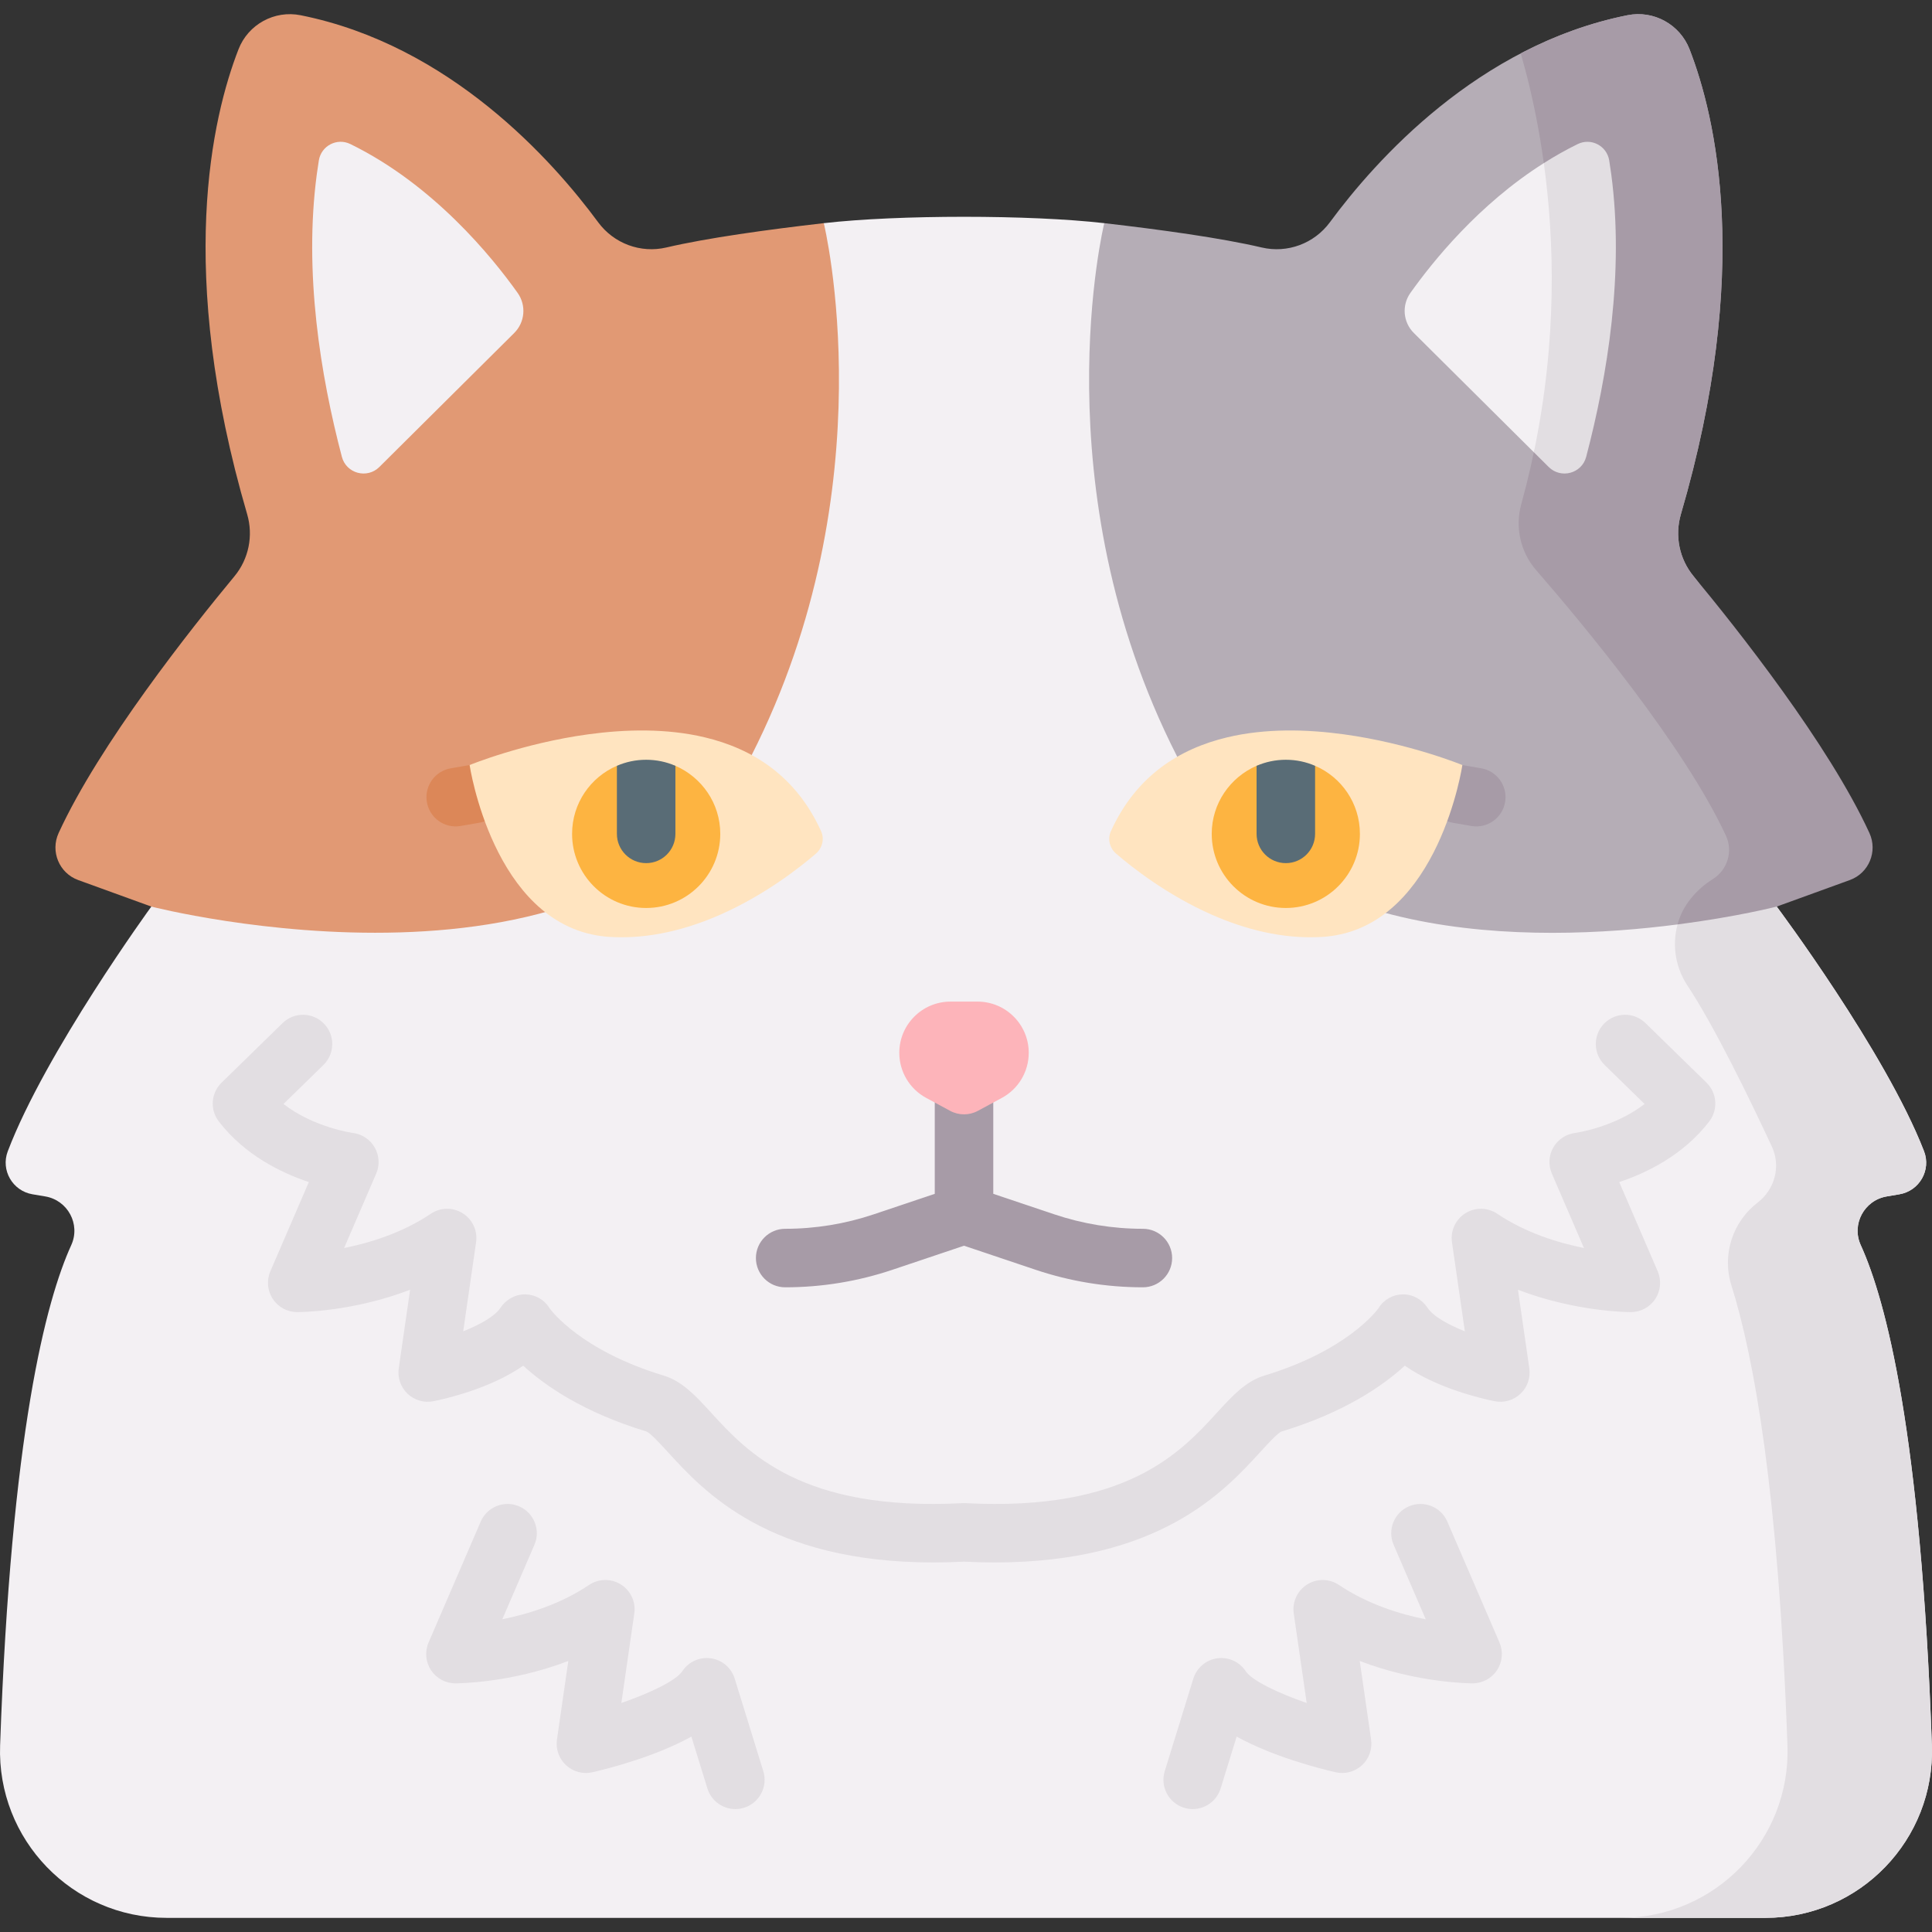 <svg id="Capa_1" enable-background="new 0 0 512 512" height="512" viewBox="0 0 512 512" width="512" xmlns="http://www.w3.org/2000/svg"><rect x="0" y="0" width="512" height="512" fill="#333333" stroke="none"/><g><path d="m467.843 508.254h-423.686c-25.005 0-45.017-20.746-44.128-45.73 2.915-82.809 12.156-117.84 18.854-132.56 2.512-5.51-.92-11.887-6.895-12.9l-3.391-.569c-5.272-.899-8.435-6.378-6.543-11.381 9.985-26.287 38.05-64.864 38.05-64.864l178.208-181.111c19.671-2.253 54.661-2.253 74.332 0l168.129 170.868v.01l10.078 10.234s28.84 38.536 39.032 64.822c1.943 5.003-1.22 10.523-6.512 11.422l-3.359.569c-5.975 1.013-9.407 7.391-6.895 12.9 6.698 14.72 15.939 49.751 18.854 132.56.889 24.984-19.123 45.73-44.128 45.73z" fill="#f3f0f3"/><path d="m467.843 508.254h-38.277c24.974 0 45.007-20.694 44.128-45.658-2.367-67.21-8.89-102.965-14.844-121.923-2.626-8.373.486-17.025 6.915-21.955 4.579-3.504 6.233-9.624 3.804-14.844-5.716-12.291-15.195-31.858-22.359-42.66-7.153-10.802-2.295-25.439 9.872-29.853l3.69-1.344 10.078 10.234s28.84 38.536 39.032 64.822c1.943 5.003-1.22 10.523-6.512 11.422l-3.359.569c-5.975 1.013-9.407 7.391-6.895 12.9 6.698 14.72 15.939 49.751 18.854 132.56.89 24.984-19.122 45.73-44.127 45.73z" fill="#e2dee2"/><path d="m199.08 200.338c-36.349 71.463-158.977 39.917-158.977 39.917l-19.375-7.031c-5.053-1.834-7.431-7.589-5.188-12.474 10.824-23.572 35.129-54.204 46.58-68.019 3.796-4.579 5.049-10.746 3.38-16.455-18.875-64.549-9.264-105.295-2.293-123.216 2.569-6.605 9.521-10.411 16.47-9.02 39.553 7.915 66.77 38.485 78.838 54.858 4.16 5.643 11.26 8.289 18.086 6.687 10.761-2.525 26.859-4.74 41.712-6.447-.001-.001 17.106 69.726-19.233 141.2z" fill="#e19974"/><path d="m311.873 200.338c25.759 50.644 94.633 49.581 132.703 44.648 0 0 33.1-18.357 30.857-23.242-10.824-23.572-15.148-55.198-26.6-69.013-3.796-4.579-5.049-10.746-3.38-16.455 18.875-64.549 9.264-105.295 2.294-123.216-2.569-6.605-9.521-10.411-16.47-9.02-39.553 7.915-66.77 38.485-78.838 54.858-4.16 5.643-11.26 8.289-18.086 6.687-10.761-2.525-26.859-4.74-41.712-6.447.001-.001-17.106 69.726 19.232 141.2z" fill="#b5adb6"/><path d="m403.161 133.579c-1.692 6.13-.248 12.697 3.922 17.497 12.62 14.528 39.246 46.565 50.305 70.379 1.928 4.152.424 9.057-3.45 11.496-4.385 2.761-8.087 7.008-9.36 12.034 15.765-2.031 26.274-4.731 26.274-4.731l19.375-7.031c5.053-1.834 7.431-7.589 5.188-12.474-10.824-23.572-35.129-54.204-46.58-68.019-3.796-4.579-5.049-10.746-3.38-16.455 18.875-64.55 9.263-105.297 2.293-123.217-2.559-6.579-9.474-10.414-16.398-9.033-10.298 2.054-19.76 5.646-28.339 10.123 5.946 20.444 14.997 65.657.15 119.431z" fill="#a79ba7"/><path d="m302.874 325.643c-8.007 0-15.916-1.293-23.508-3.844l-16.137-5.422v-27.759c0-4.282-3.471-7.753-7.753-7.753 0 0 0 0-.001 0 0 0 0 0-.001 0-4.282 0-7.753 3.471-7.753 7.753v27.759l-16.137 5.422c-7.592 2.551-15.501 3.844-23.508 3.844-4.282 0-7.753 3.471-7.753 7.753s3.471 7.753 7.753 7.753c9.689 0 19.26-1.565 28.447-4.652l18.952-6.368 18.952 6.368c9.187 3.086 18.757 4.652 28.446 4.652 4.282 0 7.753-3.471 7.753-7.753s-3.47-7.753-7.752-7.753z" fill="#a79ba7"/><path d="m265.505 290.953-6.36 3.436c-2.29 1.237-5.049 1.237-7.339 0l-6.36-3.436c-4.388-2.37-7.123-6.956-7.123-11.943 0-7.497 6.077-13.574 13.574-13.574h7.155c7.497 0 13.574 6.077 13.574 13.574.001 4.987-2.733 9.573-7.121 11.943z" fill="#fdb4ba"/><path d="m100.532 123.757c-3.242 3.221-8.768 1.737-9.93-2.682-5.712-21.721-10.09-48.871-6.659-74.816.171-1.296.357-2.548.555-3.756.635-3.882 4.814-6.058 8.348-4.33 21.943 10.726 37.476 29.809 44.329 39.444 2.34 3.289 1.961 7.782-.902 10.628z" fill="#f3f0f3"/><path d="m406.489 119.849s18.241-43.384 14.81-69.329c-.171-1.296-12.172-7.292-12.172-7.292-17.294 10.937-29.454 26.1-35.349 34.388-2.34 3.289-1.961 7.782.902 10.628z" fill="#f3f0f3"/><path d="m406.489 119.849 3.933 3.908c3.242 3.221 8.768 1.737 9.93-2.682 5.712-21.721 10.089-48.871 6.659-74.816-.171-1.294-.357-2.545-.554-3.751-.636-3.888-4.823-6.058-8.36-4.324-3.121 1.53-6.111 3.23-8.969 5.045 2.8 20.28 3.597 46.824-2.639 76.62z" fill="#e2dee2"/><path d="m452.241 286.915-16.168-15.784c-3.064-2.992-7.972-2.932-10.963.132s-2.932 7.972.132 10.963l10.589 10.337c-8.071 6.255-18.3 7.665-18.401 7.679-2.424.298-4.565 1.72-5.78 3.838s-1.361 4.684-.394 6.927l8.508 19.728c-6.839-1.371-15.441-4.008-22.976-9.077-2.543-1.711-5.857-1.764-8.452-.132-2.596 1.631-3.987 4.638-3.548 7.673l3.413 23.619c-4.4-1.76-8.372-3.962-9.871-6.231-1.47-2.225-3.934-3.606-6.589-3.571-2.647.061-5.022 1.376-6.393 3.637-.54.754-8.394 11.264-30.261 17.887-4.962 1.503-8.507 5.38-12.612 9.869-9.531 10.424-23.931 26.179-66.583 23.944-.191-.01-.386-.005-.58-.001-.076.002-.154-.003-.23.001-.003 0-.006 0-.009 0-42.655 2.235-57.059-13.519-66.59-23.943-4.105-4.489-7.65-8.366-12.612-9.869-21.867-6.624-29.721-17.133-30.262-17.887-1.371-2.261-3.746-3.576-6.393-3.637-2.657-.031-5.119 1.347-6.589 3.571-1.499 2.269-5.472 4.471-9.871 6.231l3.413-23.619c.439-3.034-.952-6.042-3.548-7.673-2.595-1.632-5.909-1.58-8.452.132-7.536 5.07-16.138 7.707-22.976 9.078l8.508-19.728c.963-2.232.808-4.789-.394-6.903-1.201-2.114-3.34-3.544-5.75-3.859-.125-.016-10.359-1.427-18.431-7.682l10.589-10.337c3.064-2.991 3.123-7.9.132-10.963-2.992-3.064-7.9-3.123-10.963-.132l-16.168 15.784c-2.809 2.742-3.125 7.152-.735 10.266 6.864 8.948 16.618 13.663 23.864 16.079l-10.195 23.639c-1.033 2.396-.792 5.151.642 7.331s3.868 3.492 6.477 3.492c.762 0 14.723-.087 29.916-5.93l-3.01 20.829c-.36 2.492.512 5.003 2.339 6.735s4.383 2.469 6.85 1.977c2.932-.585 14.998-3.272 23.799-9.413 5.729 5.257 15.937 12.375 32.671 17.442 1.07.436 3.75 3.367 5.707 5.508 9.497 10.387 26.69 29.192 70.331 29.192 2.603 0 5.311-.072 8.107-.212 2.798.14 5.502.212 8.108.212 43.635 0 60.835-18.806 70.331-29.192 1.957-2.141 4.637-5.072 5.664-5.493 16.762-5.077 26.981-12.199 32.714-17.458 8.802 6.14 20.868 8.828 23.801 9.413 2.471.492 5.024-.244 6.85-1.977 1.827-1.732 2.699-4.243 2.339-6.735l-3.01-20.829c15.192 5.842 29.154 5.93 29.916 5.93 2.609 0 5.043-1.312 6.477-3.492s1.675-4.935.642-7.331l-10.195-23.639c7.246-2.416 17-7.131 23.864-16.079 2.385-3.116 2.07-7.525-.739-10.267z" fill="#e2dee2"/><g><g><g><path d="m194.874 479.422c-3.311 0-6.376-2.138-7.405-5.466l-4.246-13.743c-9.462 5.248-21.545 8.371-26.201 9.449-2.495.577-5.111-.113-6.996-1.845-1.884-1.732-2.792-4.283-2.426-6.816l3.01-20.828c-15.192 5.842-29.154 5.93-29.916 5.93-2.609 0-5.043-1.312-6.477-3.492s-1.675-4.935-.642-7.331l13.815-32.034c1.696-3.931 6.258-5.742 10.189-4.048 3.931 1.695 5.744 6.257 4.048 10.189l-8.508 19.728c6.838-1.371 15.44-4.008 22.976-9.078 2.543-1.713 5.857-1.764 8.452-.132 2.596 1.631 3.987 4.638 3.548 7.673l-3.43 23.733c7.65-2.652 14.512-5.934 16.166-8.438 1.652-2.501 4.595-3.827 7.566-3.401 2.968.424 5.424 2.522 6.31 5.386l7.575 24.521c1.264 4.091-1.028 8.432-5.119 9.696-.76.235-1.531.347-2.289.347z" fill="#e2dee2"/></g><g><path d="m316.08 479.422c-.758 0-1.529-.112-2.291-.347-4.091-1.264-6.383-5.605-5.119-9.696l7.575-24.521c.885-2.864 3.342-4.961 6.31-5.386 2.966-.424 5.914.9 7.566 3.401 1.654 2.503 8.515 5.785 16.166 8.438l-3.43-23.733c-.439-3.034.952-6.042 3.548-7.673 2.595-1.631 5.908-1.579 8.452.132 7.588 5.105 16.172 7.742 22.987 9.104l-8.519-19.756c-1.696-3.931.117-8.493 4.049-10.188 3.93-1.695 8.493.117 10.188 4.049l13.814 32.034c1.033 2.395.792 5.15-.642 7.33s-3.868 3.492-6.477 3.492c-.762 0-14.723-.087-29.915-5.93l3.01 20.828c.366 2.533-.542 5.084-2.426 6.816s-4.502 2.423-6.996 1.845c-4.656-1.078-16.739-4.201-26.202-9.449l-4.246 13.743c-1.026 3.33-4.092 5.467-7.402 5.467z" fill="#e2dee2"/></g></g></g><g><g><g><path d="m390.032 218.911-4.878-.845c-.236-.038-.469-.085-.699-.143-3.84-.963-6.393-4.725-5.766-8.713.657-4.237 4.63-7.12 8.856-6.465l4.878.845c4.227.655 7.12 4.63 6.465 8.857-.656 4.235-4.622 7.131-8.856 6.464z" fill="#a79ba7"/></g><path d="m352.686 248.067c-.74.102-1.484.182-2.251.224-10.543.65-20.637-2.061-29.339-5.905-11.746-5.18-20.96-12.407-25.331-16.178-1.707-1.472-2.291-3.893-1.36-5.946 6.634-14.619 18.13-21.848 30.839-24.866 10.155-2.42 21.071-2.135 30.89-.793 17.443 2.39 31.411 8.14 31.411 8.14s-6.173 41.506-34.859 45.324z" fill="#ffe4c0"/><path d="m360.39 220.985c0 10.843-8.786 19.64-19.63 19.64-10.854 0-19.64-8.797-19.64-19.64 0-8.094 4.906-15.002 11.887-18.038 2.377-1.034 7.753 7.633 7.753 7.633l7.753-7.633c6.987 2.998 11.877 9.945 11.877 18.038z" fill="#fdb441"/><g><path d="m348.513 202.948v18.038c0 4.279-3.473 7.753-7.753 7.753-4.29 0-7.753-3.473-7.753-7.753v-18.038c2.377-1.034 5.003-1.602 7.753-1.602 2.76-.001 5.375.568 7.753 1.602z" fill="#596c76"/></g></g><g><g><path d="m121.965 218.911 4.878-.845c.236-.038.469-.085.699-.143 3.84-.963 6.393-4.725 5.766-8.713-.657-4.237-4.63-7.12-8.856-6.465l-4.878.845c-4.227.655-7.12 4.63-6.465 8.857.657 4.235 4.622 7.131 8.856 6.464z" fill="#dc8758"/></g><path d="m159.311 248.067c.74.102 1.484.182 2.251.224 10.543.65 20.637-2.061 29.339-5.905 11.746-5.18 20.96-12.407 25.331-16.178 1.707-1.472 2.291-3.893 1.36-5.946-6.634-14.619-18.131-21.848-30.839-24.866-10.155-2.42-21.071-2.135-30.89-.793-17.443 2.39-31.411 8.14-31.411 8.14s6.174 41.506 34.859 45.324z" fill="#ffe4c0"/><path d="m151.608 220.985c0 10.843 8.786 19.64 19.63 19.64 10.854 0 19.64-8.797 19.64-19.64 0-8.094-4.906-15.002-11.887-18.038-2.377-1.034-7.753 7.633-7.753 7.633l-7.753-7.633c-6.988 2.998-11.877 9.945-11.877 18.038z" fill="#fdb441"/><g><path d="m163.485 202.948v18.038c0 4.279 3.473 7.753 7.753 7.753 4.29 0 7.753-3.473 7.753-7.753v-18.038c-2.377-1.034-5.003-1.602-7.753-1.602-2.761-.001-5.376.568-7.753 1.602z" fill="#596c76"/></g></g></g></g></svg>